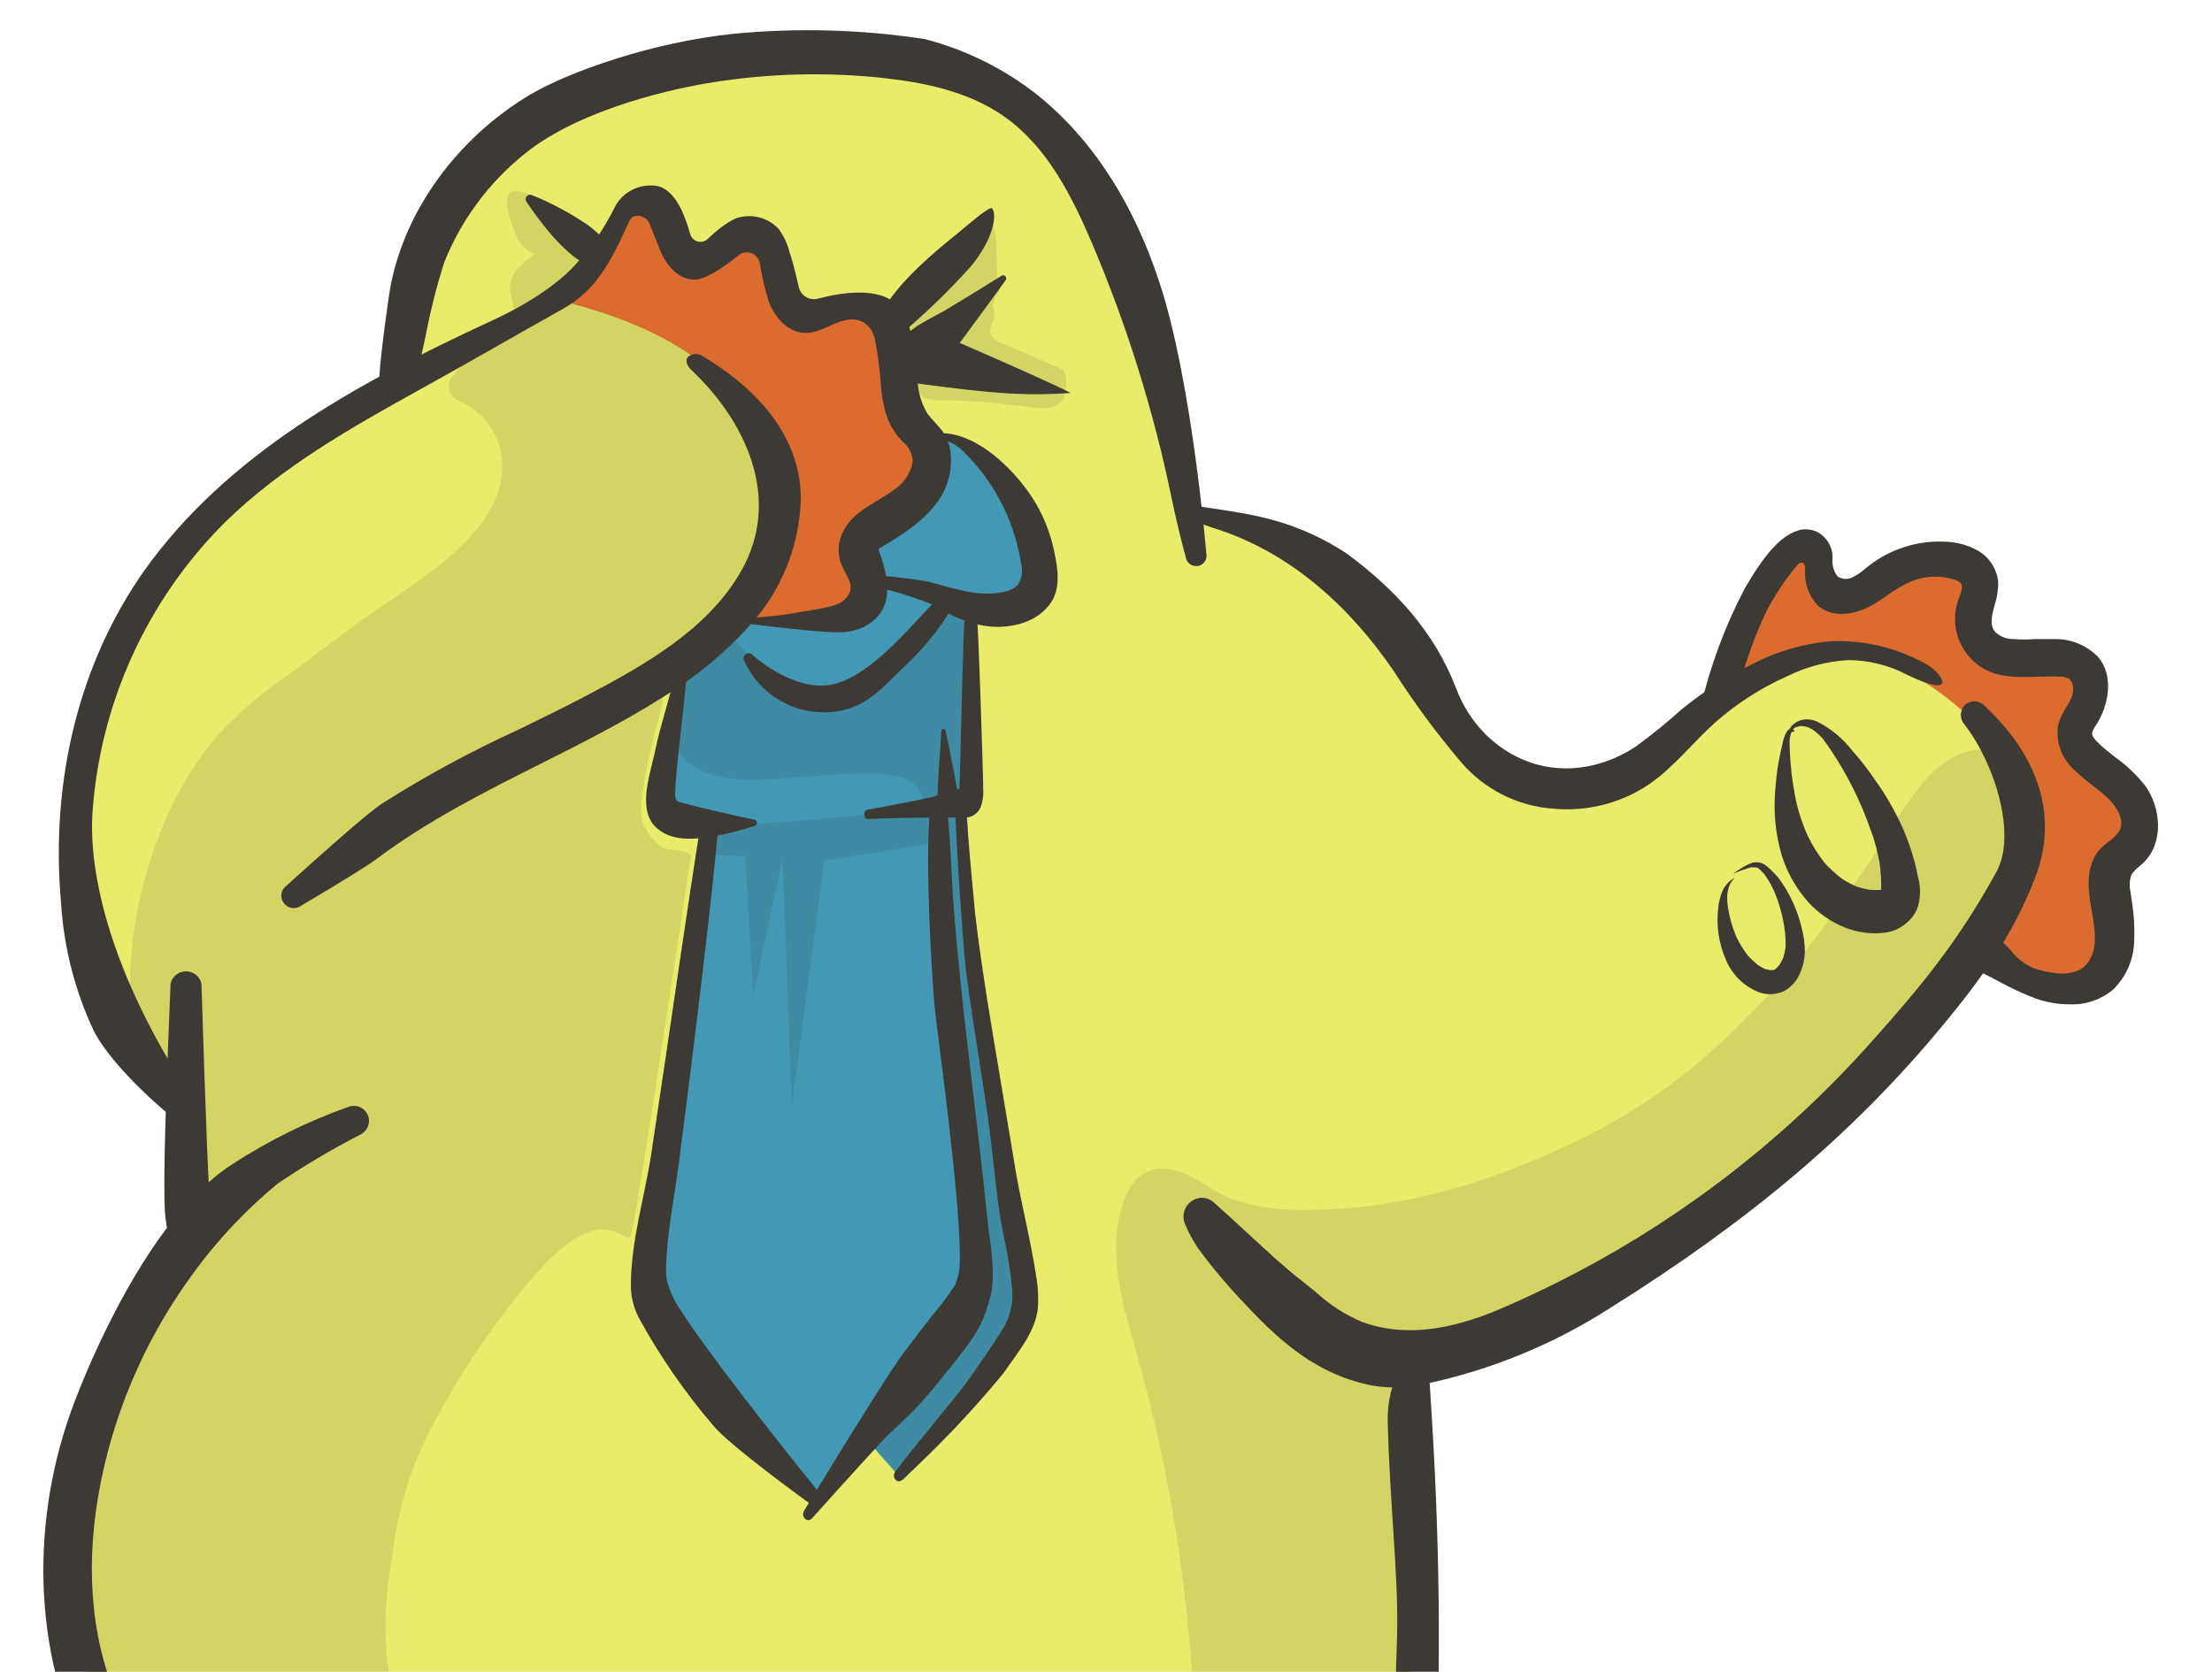 <?xml version="1.0" encoding="UTF-8"?>
<svg width="635px" height="480px" viewBox="0 0 635 480" version="1.1" xmlns="http://www.w3.org/2000/svg" xmlns:xlink="http://www.w3.org/1999/xlink">
    <!-- Generator: Sketch 55.1 (78136) - https://sketchapp.com -->
    <title>blog/hero/billie-facepalm</title>
    <desc>Created with Sketch.</desc>
    <g id="blog/hero/billie-facepalm" stroke="none" stroke-width="1" fill="none" fill-rule="evenodd">
        <g id="billie-facepalm" transform="translate(-0, 6)" fill-rule="nonzero">
            <path d="M494.327,194.697 C494.327,194.697 499.705,173.372 504.384,165.815 C509.064,158.259 516.62,148.874 519.444,151.374 C522.267,153.875 519.444,167.079 526.355,164.82 C533.266,162.561 553.973,151.025 561.314,156.349 C568.656,161.674 566.962,164.82 566.962,164.82 C566.962,164.82 562.578,179.907 574.196,182.73 C585.813,185.554 598.667,180.203 599.313,188.996 C599.958,197.79 593.02,205.642 601.195,212.876 C609.37,220.11 618.46,230.141 612.49,238.289 C606.52,246.437 605.901,249.611 607.111,256.818 C608.321,264.025 606.17,282.257 593.665,279.111 C584.927,276.583 576.654,272.66 569.167,267.494 L494.327,194.697 Z" id="Path" fill="#DC6B2F"></path>
            <path d="M482.467,202.98 C482.467,202.98 475.637,215.996 456.786,218.577 C437.934,221.159 434.358,219.572 421.019,204.943 C407.681,190.314 385.253,159.227 385.253,159.227 C369.656,148.47 340.075,140.403 340.075,140.403 C340.075,140.403 330.985,73.442 318.938,55.236 C306.89,37.03 288.389,1.129 213.952,10.757 C139.515,20.384 125.209,55.29 125.209,55.29 L113.833,103.695 C113.833,103.695 42.651,143.361 31.275,183.026 C24.393,207.973 21.756,233.9 23.477,259.722 L52.063,311.946 L53.058,348.358 C53.058,348.358 16.323,400.286 19.255,441.242 C20.974,465.761 28.554,489.509 41.36,510.489 C41.36,510.489 44.264,575.836 43.619,595.01 C42.973,614.184 25.413,714.625 36.788,727.291 C48.163,739.957 105.389,750.714 105.389,750.714 C105.389,750.714 134.325,764.026 151.106,732.186 C167.886,700.346 199.215,575.836 199.215,575.836 L221.643,578.74 C221.643,578.74 236.918,711.694 240.817,717.556 C244.716,723.419 257.409,734.122 263.594,735.439 C269.779,736.757 310.816,733.718 310.816,733.718 L338.838,721.456 C338.838,721.456 381.999,690.584 395.66,586.243 C404.017,518.975 407.611,451.2 406.417,383.425 C406.417,383.425 453.397,378.181 506.858,331.416 C535.471,306.379 571.883,271.285 579.466,242.672 C587.05,214.059 560.642,193.595 546.954,186.764 C533.266,179.934 514.442,181.547 507.289,185.124 C500.135,188.7 482.467,202.98 482.467,202.98 Z" id="Path" fill="#E9EC6B"></path>
            <path d="M189.991,228.312 L200.99,231.539 L203.679,239.607 L186.657,360.109 C186.657,360.109 189.884,380.977 202.792,393.321 C215.7,405.664 233.18,426.29 233.18,426.29 L248.965,407.466 L259.103,419.029 C259.103,419.029 293.364,384.258 294.063,372.372 C294.762,360.486 279.219,264.132 279.219,264.132 L277.497,225.354 L278.708,180.579 L279.783,166.461 L210.994,169.876 L197.548,182.112 L189.991,228.312 Z" id="Path" fill="#4298B5"></path>
            <path d="M264.804,118.728 C264.804,118.728 278.923,116.227 288.362,133.169 C297.801,150.111 304.685,168.343 291.804,169.419 C285.027,170.185 278.165,169.432 271.716,167.214 C271.716,167.214 258.834,194.697 242.027,194.697 C225.22,194.697 211.559,182.139 208.412,176.196 C209.353,172.108 211.101,171.785 211.101,171.785 C211.101,171.785 233.099,175.254 239.687,171.785 C246.276,168.316 247.755,156.403 247.217,150.433 C246.679,144.463 269.511,140.08 264.804,118.728 Z" id="Path" fill="#4298B5"></path>
            <path d="M158.366,79.788 C158.366,79.788 195.101,87.022 208.278,105.551 C221.455,124.079 230.275,141.962 210.967,171.785 C223.525,174.313 247.405,173.372 247.701,168.021 C247.997,162.669 244.582,149.196 248.642,146.05 C252.703,142.904 268.758,135.293 264.993,122.493 C261.228,109.692 256.925,81.671 249.584,81.052 C242.242,80.434 226.672,83.553 226.672,83.553 L217.824,60.641 L197.091,69.435 C197.091,69.435 191.712,51.229 186.737,50.906 C181.762,50.584 175.12,61.905 172.592,65.966 C170.064,70.026 158.366,79.788 158.366,79.788 Z" id="Path" fill="#DC6B2F"></path>
            <g id="Group" opacity="0.13" transform="translate(18.824, 77.986)" fill="#3D3935">
                <path d="M85.328,672.728 C85.328,672.728 116.442,670.038 125.666,667.349 C134.89,664.66 152.558,610.661 152.558,610.661 L179.799,499.678 L203.841,501.319 L210.187,537.219 L218.631,629.808 C219.33,642.582 226.268,657.48 243.614,657.829 C260.959,658.179 293.014,656.673 306.648,653.258 C322.057,649.412 359.007,583.931 367.182,557.254 C372.991,538.214 374.47,516.271 377.939,496.666 C383.747,464.638 384.877,432.126 385.71,399.533 C386.141,383.398 386.463,366.967 387.27,350.697 C388.05,335.449 385.63,320.605 386.248,305.438 C409.053,304.443 444.012,282.204 480.37,259.265 C516.728,236.326 548.191,186.441 557.926,171.355 C567.661,156.269 561.072,146.857 559.163,138.386 C557.254,129.915 551.956,131.448 551.956,131.448 C551.338,131.315 550.706,131.251 550.074,131.259 C536.628,131.259 527.969,147.852 521.649,157.667 C499.302,192.304 474.05,223.633 436.482,242.269 C411.392,254.747 385.388,263.191 357.044,263.406 C349.492,263.727 341.945,262.66 334.777,260.26 C327.812,257.571 322.084,251.224 314.151,251.574 C306.218,251.923 303.018,260.798 302.05,267.709 C300.49,278.466 303.072,289.222 306.003,299.361 C309.472,311.596 312.699,323.859 315.227,336.31 C320.03,360.161 323.006,384.345 324.128,408.649 C325.089,431.5 324.054,454.391 321.035,477.062 C318.185,499.544 313.317,521.918 308.988,544.292 C305.546,561.987 302.023,587.507 283.037,595.386 C282.246,595.757 281.383,595.95 280.509,595.951 C279.518,595.806 278.586,595.387 277.82,594.741 C269.814,588.902 264.303,580.26 262.384,570.538 C259.238,557.819 257.651,544.83 255.473,531.949 C253.671,521.192 252.784,504.653 244.071,497.177 C243.801,496.993 243.572,496.755 243.399,496.478 C246.76,491.261 248.777,484.377 243.909,479.348 C240.116,476.063 235.44,473.968 230.464,473.324 C213.575,469.586 196.284,468.107 179.208,465.445 C173.533,464.557 143.818,460.309 123.756,446.863 C106.599,435.353 98.613,415.265 95.117,405.18 C88.636,386.356 93.611,364.842 94.256,359.464 C95.852,347.854 99.446,336.609 104.878,326.226 C112.298,311.868 121.232,298.345 131.528,285.888 C155.247,256.307 160.867,275.911 162.481,270.129 C164.094,264.347 179.53,161.782 179.53,161.782 C179.53,161.782 178.885,160.114 173.883,159.953 C168.881,159.792 165.815,152.558 165.815,152.558 C162.938,147.394 171.194,118.755 171.194,118.755 L172.001,113.376 C172.001,113.376 170.683,110.687 172.35,109.961 C181.951,105.981 198.731,90.518 202.227,71.264 C205.723,52.009 199.134,37.191 185.554,23.019 C171.974,8.847 140.161,1.506 140.161,1.506 L116.415,18.233 C114.343,20.189 112.444,22.322 110.741,24.606 C109.847,25.82 109.663,27.416 110.257,28.801 C111.112,30.041 112.335,30.981 113.753,31.49 C119.247,34.113 123.295,39.038 124.805,44.936 C126.822,53.542 123.246,61.798 117.679,68.386 C108.885,78.82 96.165,86 85.14,94.014 C78.184,99.07 71.317,104.188 64.541,109.369 C57.203,114.305 50.414,120.012 44.291,126.392 C38.091,133.544 32.996,141.584 29.178,150.245 C21.602,167.272 17.927,185.776 18.421,204.405 L20.33,217.044 L34.287,235.869 L35.82,269.645 C35.82,269.645 8.928,313.075 4.356,336.525 C-0.215,359.975 -2.689,406.39 21.514,429.625 C23.961,446.621 22.67,535.929 22.67,535.929 L14.925,638.844 C14.925,638.844 13.634,653.5 24.552,657.372 C35.47,661.245 56.823,665.816 56.823,665.816 L85.328,672.728 Z M86.054,545.448 C81.4,560.478 74.924,574.883 66.773,588.341 C57.414,603.642 46.819,595.655 44.049,567.607 C40.419,530.443 49.831,461.788 49.831,461.788 C64.245,473.916 103.614,484.726 103.614,484.726 C103.614,484.726 89.362,535.149 86.054,545.448 Z" id="Shape"></path>
            </g>
            <path d="M192.707,203.921 C192.707,203.921 192.707,219.868 221.159,217.771 C249.611,215.673 262.626,213.737 264.993,223.714 C270.371,225.838 269.618,228.016 269.618,228.016 C269.618,228.016 286.426,348.304 278.089,363.525 C269.753,378.745 248.777,407.439 248.777,407.439 L258.915,419.003 C258.915,419.003 291.185,386.732 293.175,375.976 C295.165,365.219 282.795,294.654 282.795,294.654 L274.297,225.892 C274.297,225.892 280.133,220.809 279.434,209.945 C278.734,199.081 277.82,168.693 277.82,168.693 C277.82,168.693 274.62,163.126 270.936,166.649 C263.783,173.453 252.596,191.927 242.323,193.622 C226.752,196.311 212.903,179.961 208.17,174.797 C203.437,169.634 197.413,181.977 197.413,181.977 L192.707,203.921 Z" id="Path" fill="#3D3935" opacity="0.13"></path>
            <path d="M261.954,237.025 L236.649,241.086 L227.317,311.489 L224.628,240.521 L216.265,279.676 L213.952,239.876 L203.572,239.365 L203.76,231.485 C203.76,231.485 251.466,228.581 258.162,226.188 C261.905,224.692 266.02,224.391 269.941,225.327 L269.376,236.084 L261.954,237.025 Z" id="Path" fill="#3D3935" opacity="0.13"></path>
            <path d="M163.664,57.629 C164.336,59.297 163.664,58.463 164.498,59.996 C165.331,61.529 171.14,67.821 170.548,69.758 C168.948,72.508 166.975,75.023 164.686,77.234 C162.588,79.035 150.487,86.699 149.223,85.92 C147.959,85.14 146.023,77.583 146.373,75.701 C146.795,73.819 147.725,72.089 149.062,70.699 C150.371,69.275 151.853,68.019 153.472,66.961 C151.315,66.052 149.545,64.415 148.47,62.335 C147.233,59.431 143.092,49.158 147.69,48.889 C152.289,48.621 162.83,55.478 163.664,57.629 Z" id="Path" fill="#3D3935" opacity="0.13"></path>
            <path d="M263.003,75.539 C260.636,77.879 257.355,80.649 256.387,83.93 C255.742,86.162 258.646,94.686 259.561,96.999 L262.25,103.803 C262.746,105.482 263.752,106.967 265.127,108.052 C266.655,108.79 268.362,109.079 270.048,108.885 C278.959,109.038 287.851,109.757 296.671,111.037 C298.223,111.264 299.799,111.264 301.351,111.037 C302.928,110.801 304.333,109.913 305.223,108.589 C306.11,107.057 306.541,101.571 305.223,100.307 C304.658,99.688 288.147,92.858 286.399,91.997 C285.303,91.49 284.514,90.492 284.274,89.308 C284.059,87.372 285.861,85.597 285.538,83.688 C285.538,83.042 285.081,82.451 285.027,81.805 C284.812,79.869 287.044,78.363 286.99,76.427 C286.867,75.587 286.641,74.765 286.318,73.98 C285.968,72.689 286.99,55.881 282.956,55.881 C283.225,55.774 266.23,72.42 263.003,75.539 Z" id="Path" fill="#3D3935" opacity="0.13"></path>
            <path d="M521.272,201.044 L521.272,201.044 C519.471,200.29 517.426,200.389 515.706,201.313 C515.225,201.607 514.782,201.959 514.388,202.361 C514.124,202.643 513.914,202.971 513.77,203.33 C513.124,203.491 512.748,204.432 512.506,204.889 C512.138,205.753 511.868,206.655 511.699,207.579 C511.538,208.251 511.349,208.977 511.215,209.676 C510.458,213.031 509.954,216.438 509.709,219.868 C509.01,226.529 509.622,233.262 511.511,239.687 C513.102,244.66 515.723,249.241 519.202,253.133 C522.056,256.234 525.565,258.659 529.474,260.233 C533.106,261.726 537.059,262.263 540.957,261.793 C543.08,261.575 545.096,260.754 546.766,259.426 C547.559,258.829 548.281,258.144 548.917,257.382 C549.674,256.419 550.249,255.325 550.611,254.155 C551.365,251.446 551.365,248.582 550.611,245.873 C550.343,244.501 550.074,243.183 549.697,241.731 C548.882,238.653 547.858,235.634 546.631,232.696 C545.331,229.695 543.849,226.776 542.194,223.956 C540.661,221.266 538.914,218.819 537.139,216.318 C535.482,213.963 533.686,211.709 531.76,209.569 C529.008,205.949 525.443,203.029 521.353,201.044 L521.272,201.044 Z M515.706,202.792 L515.706,202.792 L516.566,202.496 L516.324,202.496 C516.753,202.444 517.186,202.444 517.615,202.496 L517.4,202.496 C517.919,202.533 518.432,202.623 518.933,202.765 C519.499,203.014 520.047,203.302 520.573,203.625 C521.541,204.358 522.442,205.178 523.262,206.073 C527.195,211.422 530.565,217.162 533.32,223.203 L533.32,223.203 L534.772,226.403 L534.772,226.403 C535.821,229.092 536.816,231.62 537.73,234.282 C538.479,236.654 539.081,239.07 539.532,241.516 C539.908,244.026 540.07,246.563 540.016,249.1 L540.016,249.503 L540.016,249.503 C538.959,249.557 537.9,249.557 536.843,249.503 C535.567,249.294 534.308,248.988 533.078,248.589 C531.581,247.95 530.142,247.186 528.775,246.303 C526.952,244.909 525.26,243.352 523.72,241.651 C521.819,239.231 520.195,236.606 518.879,233.825 C517.345,230.421 516.191,226.859 515.437,223.203 C515.222,221.939 515.007,220.675 514.765,219.384 C514.106,215.193 513.756,210.96 513.716,206.718 C513.779,205.987 513.923,205.265 514.146,204.567 L514.388,204.109 L514.711,204.109 L514.711,204.109 C515.141,204.298 515.302,203.814 514.711,203.491 C514.822,203.335 514.948,203.191 515.087,203.061 L515.652,202.684 L515.706,202.792 Z M532.944,222.261 L532.944,222.261 L533.186,222.799 L532.944,222.261 Z M540.097,249.126 L540.097,249.126 L540.661,248.858 L540.097,249.126 Z" id="Shape" fill="#3D3935"></path>
            <path d="M502.878,241.758 L502.878,241.758 C502.053,242.052 501.26,242.431 500.512,242.888 C499.463,243.479 498.468,244.178 497.473,244.851 C497.473,244.851 497.473,244.851 497.473,244.851 C499.117,244.163 500.795,243.561 502.502,243.049 L502.502,243.049 C502.895,243.008 503.292,243.008 503.685,243.049 L504.142,243.049 L504.653,243.21 C505.272,243.708 505.847,244.257 506.374,244.851 C507.487,246.363 508.442,247.985 509.225,249.691 L509.225,249.691 C510.701,253.129 511.723,256.746 512.264,260.448 C512.533,262.282 512.641,264.135 512.586,265.988 C512.449,266.989 512.233,267.978 511.941,268.946 C511.643,269.613 511.302,270.26 510.919,270.882 C510.574,271.322 510.206,271.744 509.816,272.146 L509.252,272.496 L508.956,272.496 C508.625,272.522 508.292,272.522 507.961,272.496 L506.724,272.227 C506.044,271.917 505.388,271.557 504.761,271.151 C503.647,270.275 502.612,269.303 501.668,268.247 C500.394,266.571 499.294,264.768 498.387,262.868 C497.315,260.275 496.539,257.568 496.075,254.801 L496.075,254.801 C495.891,253.563 495.801,252.314 495.806,251.063 C495.906,250.148 496.105,249.246 496.397,248.374 C496.604,247.88 496.866,247.41 497.177,246.975 L497.177,246.975 L497.984,246.007 C497.984,246.007 497.984,246.007 497.984,246.007 C496.562,246.795 495.403,247.982 494.649,249.422 C493.842,251.186 493.359,253.081 493.224,255.016 C492.682,259.811 493.386,264.664 495.268,269.107 C496.966,273.558 500.447,277.097 504.868,278.869 C507.251,279.747 509.887,279.631 512.183,278.546 C514.23,277.404 515.832,275.603 516.728,273.437 C517.606,271.453 518.081,269.314 518.126,267.144 C518.1,264.8 517.775,262.468 517.158,260.206 C516.054,255.636 514.142,251.301 511.511,247.405 C510.284,245.593 508.787,243.979 507.074,242.619 C505.92,241.622 504.331,241.296 502.878,241.758 L502.878,241.758 Z M512.022,259.883 L512.022,259.883 L512.022,260.448 L512.022,259.883 Z M509.332,272.469 L509.332,272.469 L509.87,272.227 L509.332,272.469 Z" id="Shape" fill="#3D3935"></path>
            <path d="M569.732,196.66 C568.278,195.077 565.833,194.922 564.192,196.311 C562.618,197.78 562.464,200.223 563.842,201.877 C572.851,213.468 578.902,233.717 573.147,244.259 C561.96,264.697 550.934,277.766 537.65,292.664 C509.262,324.694 474.369,350.3 435.299,367.774 C423.036,373.448 406.955,379.256 391.25,373.636 C386.29,371.593 381.737,368.679 377.804,365.031 C376.513,363.982 375.115,362.879 373.744,361.777 C368.688,357.85 363.229,352.768 357.931,347.874 C354.731,344.915 351.531,341.957 348.465,339.268 C346.703,337.612 344.009,337.454 342.065,338.892 C340.013,340.305 339.201,342.942 340.102,345.265 C341.147,347.742 342.416,350.118 343.894,352.364 C348.072,358.034 352.618,363.424 357.501,368.5 C368.258,380.09 378.503,388.426 392.702,391.573 C395.115,392.095 397.576,392.356 400.044,392.353 C403.1,392.331 406.145,391.998 409.133,391.358 C428.02,387.349 446.024,379.951 462.272,369.521 C502.609,344.243 532.191,319.234 557.657,288.469 C567.715,276.341 577.934,262.734 584.361,245.631 C590.788,228.527 585.544,211.532 569.732,196.66 Z" id="Path" fill="#3D3935"></path>
            <path d="M553.328,184.909 C544.872,180.049 535.211,177.689 525.468,178.105 C517.717,178.809 510.175,181 503.255,184.559 C495.885,188.135 488.962,192.567 482.629,197.763 C478.531,201.454 474.249,204.936 469.801,208.197 C456.14,217.286 439.171,217.179 426.559,204.943 C422.755,201.134 419.819,196.547 417.954,191.497 C411.742,175.362 400.501,163.234 386.84,153.096 C379.143,147.957 370.55,144.308 361.508,142.339 C358.092,141.478 350.751,140.322 343.463,139.3 C342.383,139.16 341.369,139.85 341.102,140.905 C340.834,141.961 341.398,143.05 342.414,143.441 C344.915,144.409 346.986,145.162 348.008,145.485 C370.059,152.289 387.163,167.805 400.044,186.576 C405.886,195.721 412.337,204.463 419.352,212.742 C426.054,220.625 435.652,225.473 445.975,226.188 C455.609,227.082 465.257,224.632 473.297,219.25 C480.477,214.328 485.91,207.256 492.391,201.42 C498.576,195.963 505.559,191.483 513.097,188.136 C518.537,185.446 524.464,183.882 530.523,183.537 C536.387,183.536 542.164,184.957 547.358,187.679 C562.041,194.859 557.872,187.571 553.328,184.909 Z" id="Path" fill="#3D3935"></path>
            <path d="M201.851,96.354 C200.535,95.334 198.678,95.402 197.44,96.515 C196.902,97.241 196.66,98.559 198.758,100.522 C213.602,114.533 225.031,137.149 212.446,158.501 C202.98,174.636 185.823,184.586 167.59,194.133 C161.378,197.386 154.924,200.506 148.766,203.518 C135.286,209.68 122.24,216.751 109.719,224.682 C105.362,227.559 92.212,239.257 81.94,248.562 C80.547,249.764 80.346,251.848 81.482,253.295 C82.55,254.774 84.576,255.184 86.135,254.236 C98.29,247.029 105.793,242.377 108.428,240.387 C122.788,229.63 139.058,221.401 154.79,213.495 C166.595,207.552 178.804,201.447 190.206,194.213 C199.395,188.672 207.73,181.824 214.947,173.883 C224.294,163.796 229.614,150.629 229.899,136.88 C229.63,117.06 214.49,103.91 201.851,96.354 Z" id="Path" fill="#3D3935"></path>
            <path d="M615.824,219.599 C613.403,216.527 610.56,213.811 607.38,211.532 C605.632,210.16 603.857,208.842 602.244,207.202 C601.491,206.476 600.496,205.4 600.577,204.513 C600.751,203.701 601.12,202.944 601.652,202.308 C605.31,196.687 607.031,188.082 602.244,182.569 C599.075,179.357 594.763,177.529 590.25,177.486 C588.287,177.486 586.324,177.486 584.441,177.486 C582.302,177.634 580.154,177.634 578.014,177.486 C575.998,177.53 574.054,176.742 572.636,175.308 C571.103,173.345 571.802,170.683 572.636,167.617 C573.313,165.506 573.649,163.3 573.631,161.082 C573.251,157.4 571.159,154.112 567.984,152.208 C564.988,150.481 561.599,149.555 558.141,149.519 C550.389,149.187 542.769,151.606 536.628,156.349 L535.525,157.21 C534.429,158.211 533.198,159.053 531.868,159.711 C530.48,160.458 528.793,160.375 527.484,159.496 C526.404,158.053 525.896,156.262 526.059,154.467 L526.059,153.311 C525.835,150.824 524.501,148.572 522.429,147.179 C520.494,145.907 518.074,145.618 515.894,146.399 C511.161,148.013 506.67,152.934 500.942,162.83 C495.223,173.679 490.929,185.222 488.169,197.171 L487.792,198.892 L489.567,198.892 C490.293,198.892 491.154,198.328 494.031,196.418 C495.187,195.639 496.908,194.509 497.177,194.375 L498.038,194.375 L498.361,193.568 C498.818,192.385 499.356,190.61 500.028,188.378 C501.712,182.396 503.851,176.553 506.428,170.898 C509.049,165.456 512.377,160.384 516.324,155.812 C516.835,155.489 517.588,155.435 517.857,155.812 C518.139,156.377 518.251,157.012 518.18,157.64 C517.946,161.339 519.216,164.976 521.703,167.725 C525.871,171.597 532.271,170.414 536.493,168.263 C538.358,167.241 540.154,166.1 541.872,164.847 C543.972,163.319 546.225,162.012 548.595,160.948 C552.596,159.285 557.062,159.113 561.18,160.464 C561.796,160.624 562.36,160.939 562.82,161.378 C563.573,162.266 563.089,163.772 562.336,165.815 L562.067,166.541 C559.57,174.104 562.827,182.372 569.812,186.199 C574.653,188.7 580.112,188.485 585.383,188.27 C587.319,188.27 589.309,188.109 591.191,188.27 C592.069,188.235 592.942,188.401 593.746,188.754 C595.386,189.695 595.467,192.438 594.553,194.536 C594.119,195.464 593.625,196.362 593.074,197.225 C592.089,198.726 591.336,200.367 590.842,202.093 C590.042,206.962 591.823,211.898 595.548,215.135 C597.155,216.688 598.862,218.135 600.657,219.465 C602.376,220.738 604.011,222.122 605.552,223.606 C607.811,225.865 609.935,229.549 608.456,232.454 C607.681,233.701 606.644,234.766 605.417,235.573 C604.528,236.233 603.692,236.961 602.916,237.751 C598.694,242.296 599.286,249.126 600.415,255.204 C601.545,261.282 602.244,266.687 599.205,270.586 C596.516,273.921 591.46,274.432 583.904,272.038 C581.378,270.97 579.16,269.288 577.45,267.144 C575.391,264.539 572.642,262.564 569.516,261.443 L568.656,261.201 L568.091,261.9 C567.297,263.161 566.57,264.462 565.913,265.799 C565.187,267.144 564.219,268.973 563.977,269.295 L562.82,270.748 L564.541,271.393 C567.739,272.681 570.856,274.162 573.873,275.83 C577.29,277.698 580.83,279.334 584.468,280.724 C587.634,281.82 590.961,282.375 594.311,282.365 C598.826,282.517 603.235,280.984 606.681,278.062 C610.335,274.455 612.471,269.586 612.651,264.455 C612.839,260.116 612.55,255.769 611.791,251.493 L611.602,250.041 C611.205,248.428 611.299,246.733 611.871,245.173 C612.438,244.292 613.158,243.518 613.996,242.888 C614.382,242.587 614.75,242.264 615.098,241.919 C621.337,236.111 620.369,225.892 615.824,219.599 Z" id="Path" fill="#3D3935"></path>
            <path d="M412.549,433.148 C411.984,415.426 410.962,397.839 409.644,380.466 C401.577,383.29 398.215,393.267 398.376,401.98 C398.592,412.737 399.371,423.789 400.044,434.573 C400.689,444.631 401.281,454.15 401.066,463.24 C400.474,489.002 398.376,514.765 396.655,534.369 C396.494,536.305 396.306,538.241 396.118,540.151 C393.291,571.372 387.364,602.235 378.423,632.282 C370.059,659.04 357.313,699.028 333.917,716.346 C319.207,727.103 311.704,728.313 302.238,729.792 C300.463,730.061 298.661,730.303 296.86,730.653 C294.425,731.086 292.679,733.242 292.76,735.714 C292.841,738.185 294.725,740.222 297.182,740.495 C302.289,741.094 307.423,741.435 312.564,741.519 C318.257,741.569 323.89,740.347 329.049,737.94 C331.002,736.842 332.847,735.563 334.562,734.122 C346.993,723.878 357.769,711.778 366.51,698.248 C378.342,680.741 384.957,660.33 390.255,642.582 C410.021,575.836 414.781,503.551 412.549,433.148 Z" id="Path" fill="#3D3935"></path>
            <path d="M272.899,124.079 C272.679,121.843 271.882,119.702 270.586,117.867 C269.188,115.958 267.386,114.398 266.068,112.489 C264.372,109.52 263.447,106.173 263.379,102.754 C263.23,97.519 262.38,92.327 260.851,87.318 C260.124,85.281 259.03,83.395 257.624,81.751 C252.569,76.104 241.22,78.067 234.874,79.734 C233.696,80.067 232.433,79.902 231.38,79.276 C230.328,78.651 229.578,77.621 229.307,76.427 C228.554,73.119 227.505,68.816 226.618,66.262 C226.015,63.906 224.965,61.687 223.525,59.727 C220.779,56.792 216.709,55.489 212.769,56.285 C209.864,56.742 205.965,59.942 203.168,62.604 C202.405,63.331 201.319,63.61 200.3,63.341 C199.28,63.073 198.473,62.295 198.166,61.287 C197.526,58.993 196.726,56.746 195.773,54.564 C195.585,54.187 192.68,47.276 187.517,47.276 C183.025,46.964 178.761,49.296 176.599,53.246 C173.612,59.372 169.753,65.034 165.143,70.053 C157.936,77.852 146.803,83.499 140.94,86.189 C101.329,104.502 64.89,124.886 41.44,157.802 C22.858,184.102 14.36,218.013 17.534,253.349 C18.326,266.019 21.501,278.427 26.892,289.921 C30.226,296.591 39.262,306.487 49.858,315.119 C50.53,315.702 51.388,316.027 52.278,316.034 C53.272,316.025 54.229,315.652 54.967,314.985 C56.427,313.712 56.694,311.544 55.586,309.956 C27.43,267.413 25.87,238.343 26.515,227.801 C28.594,196.179 42.11,166.393 64.541,144.006 C80.998,127.871 101.382,116.469 121.014,105.578 C134.029,98.371 148.685,89.926 161.862,82.531 C172.269,76.669 176.33,66.773 180.687,57.414 C181.789,55.021 185.5,55.774 186.468,58.221 C187.436,60.668 188.727,63.841 189.534,65.912 C191.309,70.349 195.154,74.733 199.914,74.249 C203.195,73.926 208.224,70.349 211.989,67.31 C213.025,66.461 214.432,66.221 215.691,66.679 C216.949,67.137 217.873,68.226 218.12,69.542 C218.712,73.409 219.611,77.221 220.809,80.945 C222.638,85.409 226.51,89.873 231.754,89.577 C235.923,89.362 239.472,86.296 243.614,85.785 C245.092,85.556 246.604,85.821 247.916,86.538 C249.608,87.672 250.779,89.433 251.17,91.432 C252.09,96.238 252.701,101.097 252.999,105.981 C253.275,108.932 253.935,111.833 254.962,114.613 C255.975,116.913 257.386,119.016 259.13,120.825 C260.846,122.183 261.902,124.208 262.035,126.392 C261.439,129.946 259.316,133.062 256.226,134.917 C252.891,137.418 248.992,139.085 245.846,141.828 C243.435,143.809 241.728,146.516 240.978,149.546 C240.526,151.83 240.76,154.198 241.651,156.349 C242.78,159.2 245.442,161.728 243.56,164.847 C242.488,166.437 240.838,167.547 238.961,167.94 C234.901,169.042 230.571,169.526 226.43,170.279 C222.288,171.032 207.605,172.108 207.605,172.108 C207.605,172.108 231.539,175.523 240.871,175.523 C243.54,175.583 246.18,174.954 248.535,173.695 C257.382,168.774 254.881,159.227 252.165,151.616 C258.485,147.852 265.02,143.925 269.269,137.902 C272.112,133.885 273.401,128.974 272.899,124.079 Z" id="Path" fill="#3D3935"></path>
            <path d="M130.506,560.051 C108.67,550.531 90.841,541.818 74.652,530.174 C59.485,519.256 39.692,500.781 31.006,474.884 C24.821,456.06 24.821,433.981 31.006,410.639 C35.561,393.419 43.126,377.14 53.354,362.556 C60.778,351.818 69.646,342.154 79.708,333.836 C87.42,328.617 95.439,323.866 103.722,319.61 C105.667,318.515 106.461,316.121 105.556,314.081 C104.651,312.041 102.343,311.023 100.226,311.731 C88.322,315.936 76.965,321.552 66.396,328.458 C64.111,329.957 61.945,331.629 59.915,333.459 C59.297,323.509 57.871,277.578 57.844,276.986 L57.844,276.502 C57.408,274.389 55.538,272.88 53.38,272.899 L53.38,272.899 C51.233,272.893 49.378,274.399 48.943,276.502 L48.943,276.933 C48.943,279.299 46.254,334.535 47.518,343.84 L47.921,346.529 C34.475,364.385 24.956,387.163 21.514,396.171 C8.417,430.27 9.574,468.242 24.525,498.065 C34.664,518.314 51.659,536.493 73.684,550.611 C92.508,562.74 111.01,569.032 128.489,569.436 L128.489,569.436 C130.771,569.406 132.726,567.795 133.191,565.56 C133.656,563.326 132.506,561.069 130.426,560.131 L130.506,560.051 Z" id="Path" fill="#3D3935"></path>
            <path d="M334.75,81.375 C329.695,63.33 319.18,38.348 297.72,21.191 C288.187,13.687 277.198,8.247 265.45,5.217 C247.251,2.444 228.779,1.938 210.456,3.711 C187.302,6.131 163.61,14.468 152.181,21.164 C131.206,33.722 116.2,54.375 112.059,76.454 C111.655,78.524 109.074,96.838 108.912,102.27 C108.78,104.889 110.641,107.187 113.23,107.601 C115.82,108.015 118.305,106.413 118.997,103.883 C120.153,99.957 121.121,95.439 122.143,90.679 C123.503,83.46 125.299,76.329 127.521,69.327 C132.907,55.853 142.032,44.199 153.822,35.739 C172.108,23.1 199.35,18.448 204.594,17.641 C220.736,15.072 237.148,14.647 253.402,16.377 C263.998,17.534 277.605,19.873 288.362,27.51 C300.517,36.089 307.643,50.1 313.533,63.949 C323.489,87.399 331.109,111.773 336.283,136.718 C336.606,138.332 338.381,146.749 340.478,154.306 C340.802,155.613 341.982,156.525 343.329,156.511 L343.894,156.511 C345.433,156.25 346.505,154.837 346.341,153.284 C344.431,131.609 340.344,101.356 334.75,81.375 Z" id="Path" fill="#3D3935"></path>
            <path d="M284.731,53.784 C284.005,53.138 276.502,59.7 275.373,60.614 C268.031,66.504 259.238,73.899 254.075,81.966 C253.591,82.746 251.036,96.811 261.658,87.345 C267.621,82.099 273.278,76.514 278.6,70.618 C285.215,62.712 286.372,55.344 284.731,53.784 Z" id="Path" fill="#3D3935"></path>
            <path d="M168.774,58.624 C170.224,59.723 171.607,60.909 172.915,62.174 C176.734,65.804 170.871,71.021 168.612,70.026 C161.916,67.068 154.682,57.226 151.132,51.928 C150.809,51.461 150.829,50.838 151.182,50.392 C151.534,49.947 152.137,49.785 152.665,49.992 C158.323,52.295 163.722,55.189 168.774,58.624 Z" id="Path" fill="#3D3935"></path>
            <path d="M270.855,83.365 C266.122,86.054 258.727,89.12 256.925,94.794 C256.442,96.443 256.576,98.211 257.302,99.769 C258.996,103.534 262.088,103.964 265.046,104.341 C273.625,105.443 282.204,106.573 290.836,107.03 C296.339,107.308 301.854,107.236 307.347,106.815 C300.194,103.13 275.507,92.454 275.507,92.454 C275.507,92.454 284.436,80.38 288.684,74.464 C288.943,74.116 288.912,73.633 288.613,73.321 C288.314,73.008 287.833,72.957 287.474,73.2 C282.93,75.996 275.454,80.676 270.855,83.365 Z" id="Path" fill="#3D3935"></path>
            <path d="M302.614,152.235 C301.458,146.682 299.279,141.393 296.187,136.638 C290.809,128.57 280.536,118.378 270.237,118.378 C268.327,118.378 266.391,118.566 264.536,118.647 C264.536,118.647 264.536,118.647 264.536,118.647 C268.623,119.669 272.603,120.072 275.938,123.057 C278.979,125.904 281.686,129.089 284.005,132.55 C288.712,139.542 291.825,147.483 293.122,155.812 C293.685,157.852 293.373,160.035 292.261,161.835 C291.227,162.92 289.867,163.638 288.389,163.879 C280.886,165.681 273.41,162.75 266.176,160.921 C260.217,159.951 254.212,159.286 248.185,158.931 C247.562,159.01 247.065,159.487 246.96,160.106 C246.854,160.725 247.166,161.34 247.728,161.62 C254.37,163.017 260.889,164.941 267.225,167.375 L267.547,167.563 C261.335,173.856 250.606,187.329 239.876,190.287 C229.146,193.245 217.502,183.43 215.942,181.951 C215.441,181.491 214.691,181.431 214.124,181.807 C213.557,182.183 213.32,182.897 213.549,183.537 C217.259,192.003 225.335,197.732 234.551,198.435 C247.271,199.323 252.542,192.116 259.803,185.204 C264.602,180.744 268.805,175.683 272.307,170.145 C275.448,171.806 278.82,172.984 282.311,173.641 C288.819,174.717 296.86,173.291 301.135,167.779 C304.685,163.395 303.717,157.425 302.614,152.235 Z" id="Path" fill="#3D3935"></path>
            <path d="M188.243,208.816 C186.979,215.216 183.026,225.381 187.679,230.867 C189.249,232.615 191.327,233.828 193.622,234.336 C199.861,236.003 211.209,232.884 216.695,231.109 C217.058,230.979 217.3,230.634 217.3,230.248 C217.3,229.863 217.058,229.518 216.695,229.388 C211.505,228.285 201.232,226.026 195.37,224.359 C194.866,224.284 194.412,224.014 194.106,223.606 C193.873,223.159 193.771,222.656 193.81,222.154 C193.81,215.081 197.144,192.573 197.467,182.112 C197.52,181.747 197.374,181.381 197.084,181.153 C196.795,180.925 196.405,180.868 196.062,181.005 C195.72,181.142 195.476,181.451 195.423,181.816 C193.81,188.674 189.023,204.378 188.243,208.816 Z" id="Shape" fill="#3D3935"></path>
            <path d="M200.99,231.539 C201.34,229.442 206.368,229.038 206.207,231.136 C203.975,257.517 196.257,317.19 194.805,328.484 C193.487,338.596 191.309,348.573 191.201,358.872 C191.194,359.774 191.275,360.675 191.443,361.561 C192.223,364.635 193.553,367.541 195.37,370.14 C203.141,382.403 223.23,407.789 235.385,422.848 C236.864,424.65 234.82,427.42 232.991,426.075 C222.235,418.276 208.143,407.52 204.782,403.325 C196.71,393.91 189.628,383.691 183.645,372.829 C182.152,370.135 181.288,367.138 181.117,364.062 C180.902,350.778 185.097,337.816 187.033,324.827 C188.485,315.2 189.92,305.573 191.336,295.945 C194.321,275.696 197.252,255.446 200.398,235.25 C200.614,233.959 200.802,232.803 200.99,231.539 Z" id="Path" fill="#3D3935"></path>
            <path d="M269.188,220.245 C269.188,220.944 269.188,221.616 269.188,222.315 L269.188,222.315 L268.489,222.557 C267.279,223.068 258.377,224.762 249.153,226.457 C247.621,226.726 247.809,229.334 249.342,229.146 C261.282,228.581 276.691,228.796 277.82,228.689 C279.719,228.355 281.251,226.949 281.746,225.085 C282.204,223.506 282.368,221.856 282.23,220.218 L282.23,218.712 C282.23,218.013 280.886,171.678 280.16,166.138 C280.16,165.466 277.067,168.827 277.013,169.365 C276.395,176.061 275.723,214.463 275.427,220.191 C275.427,220.702 274.754,220.782 274.674,220.191 C274.055,216.426 272.469,208.627 271.447,203.733 C271.285,202.98 270.317,203.088 270.264,203.894 C269.806,210.053 269.161,220.029 269.188,220.245 Z" id="Path" fill="#3D3935"></path>
            <path d="M271.85,226.08 C272.926,235.143 273.033,244.34 273.706,253.456 C276.018,284.247 280.429,313.828 283.521,344.539 C284.167,350.939 285.941,359.356 284.436,365.622 C282.257,374.765 279.541,377.992 274.297,384.715 C271.178,388.695 268.031,392.649 264.697,396.386 C261.362,400.124 257.92,403.163 254.451,406.471 C253.483,407.412 242.081,419.917 233.099,429.948 C231.781,431.4 229.791,429.464 230.84,427.742 C240.951,411.123 256.764,385.441 260.421,381.085 C262.823,377.912 265.244,374.756 267.682,371.619 C270.02,368.905 272.176,366.039 274.136,363.041 C274.593,361.894 274.97,360.717 275.265,359.518 C276.986,349.595 270.532,301.189 268.919,288.308 C268.489,285.027 268.139,281.746 267.924,278.439 C267.709,275.131 265.45,243.775 266.956,226.349 C267.279,222.584 271.608,224.789 271.85,226.08 Z" id="Path" fill="#3D3935"></path>
            <path d="M277.255,225.327 C278.331,240.252 279.756,254.317 279.945,256.414 C280.859,264.482 282.096,272.549 283.333,280.617 C284.489,288.147 290.432,323.106 291.024,326.898 C292.772,338.246 295.784,349.245 297.478,360.593 C297.989,363.495 298.151,366.447 297.962,369.387 C297.317,376.513 291.831,382.672 288.12,388.211 C279.109,399.156 269.332,409.445 258.861,419.003 C257.463,420.078 255.903,418.061 256.979,416.582 C260.34,411.93 275.454,393.832 277.739,390.578 C281.209,385.576 284.758,380.601 287.985,375.384 C290.172,371.713 291.044,367.407 290.459,363.175 C289.98,358.474 289.225,353.804 288.2,349.191 C286.641,341.742 285.861,334.051 285.027,326.441 C284.597,322.622 284.167,318.803 283.629,314.985 C283.091,311.166 282.499,307.482 281.935,303.744 C280.724,295.972 279.487,288.2 278.358,280.429 C277.766,276.368 277.229,272.361 276.852,268.247 C276.476,264.132 274.701,240.333 274.163,225.865 C274.001,220.514 276.986,222.019 277.255,225.327 Z" id="Path" fill="#3D3935"></path>
        </g>
    </g>
</svg>